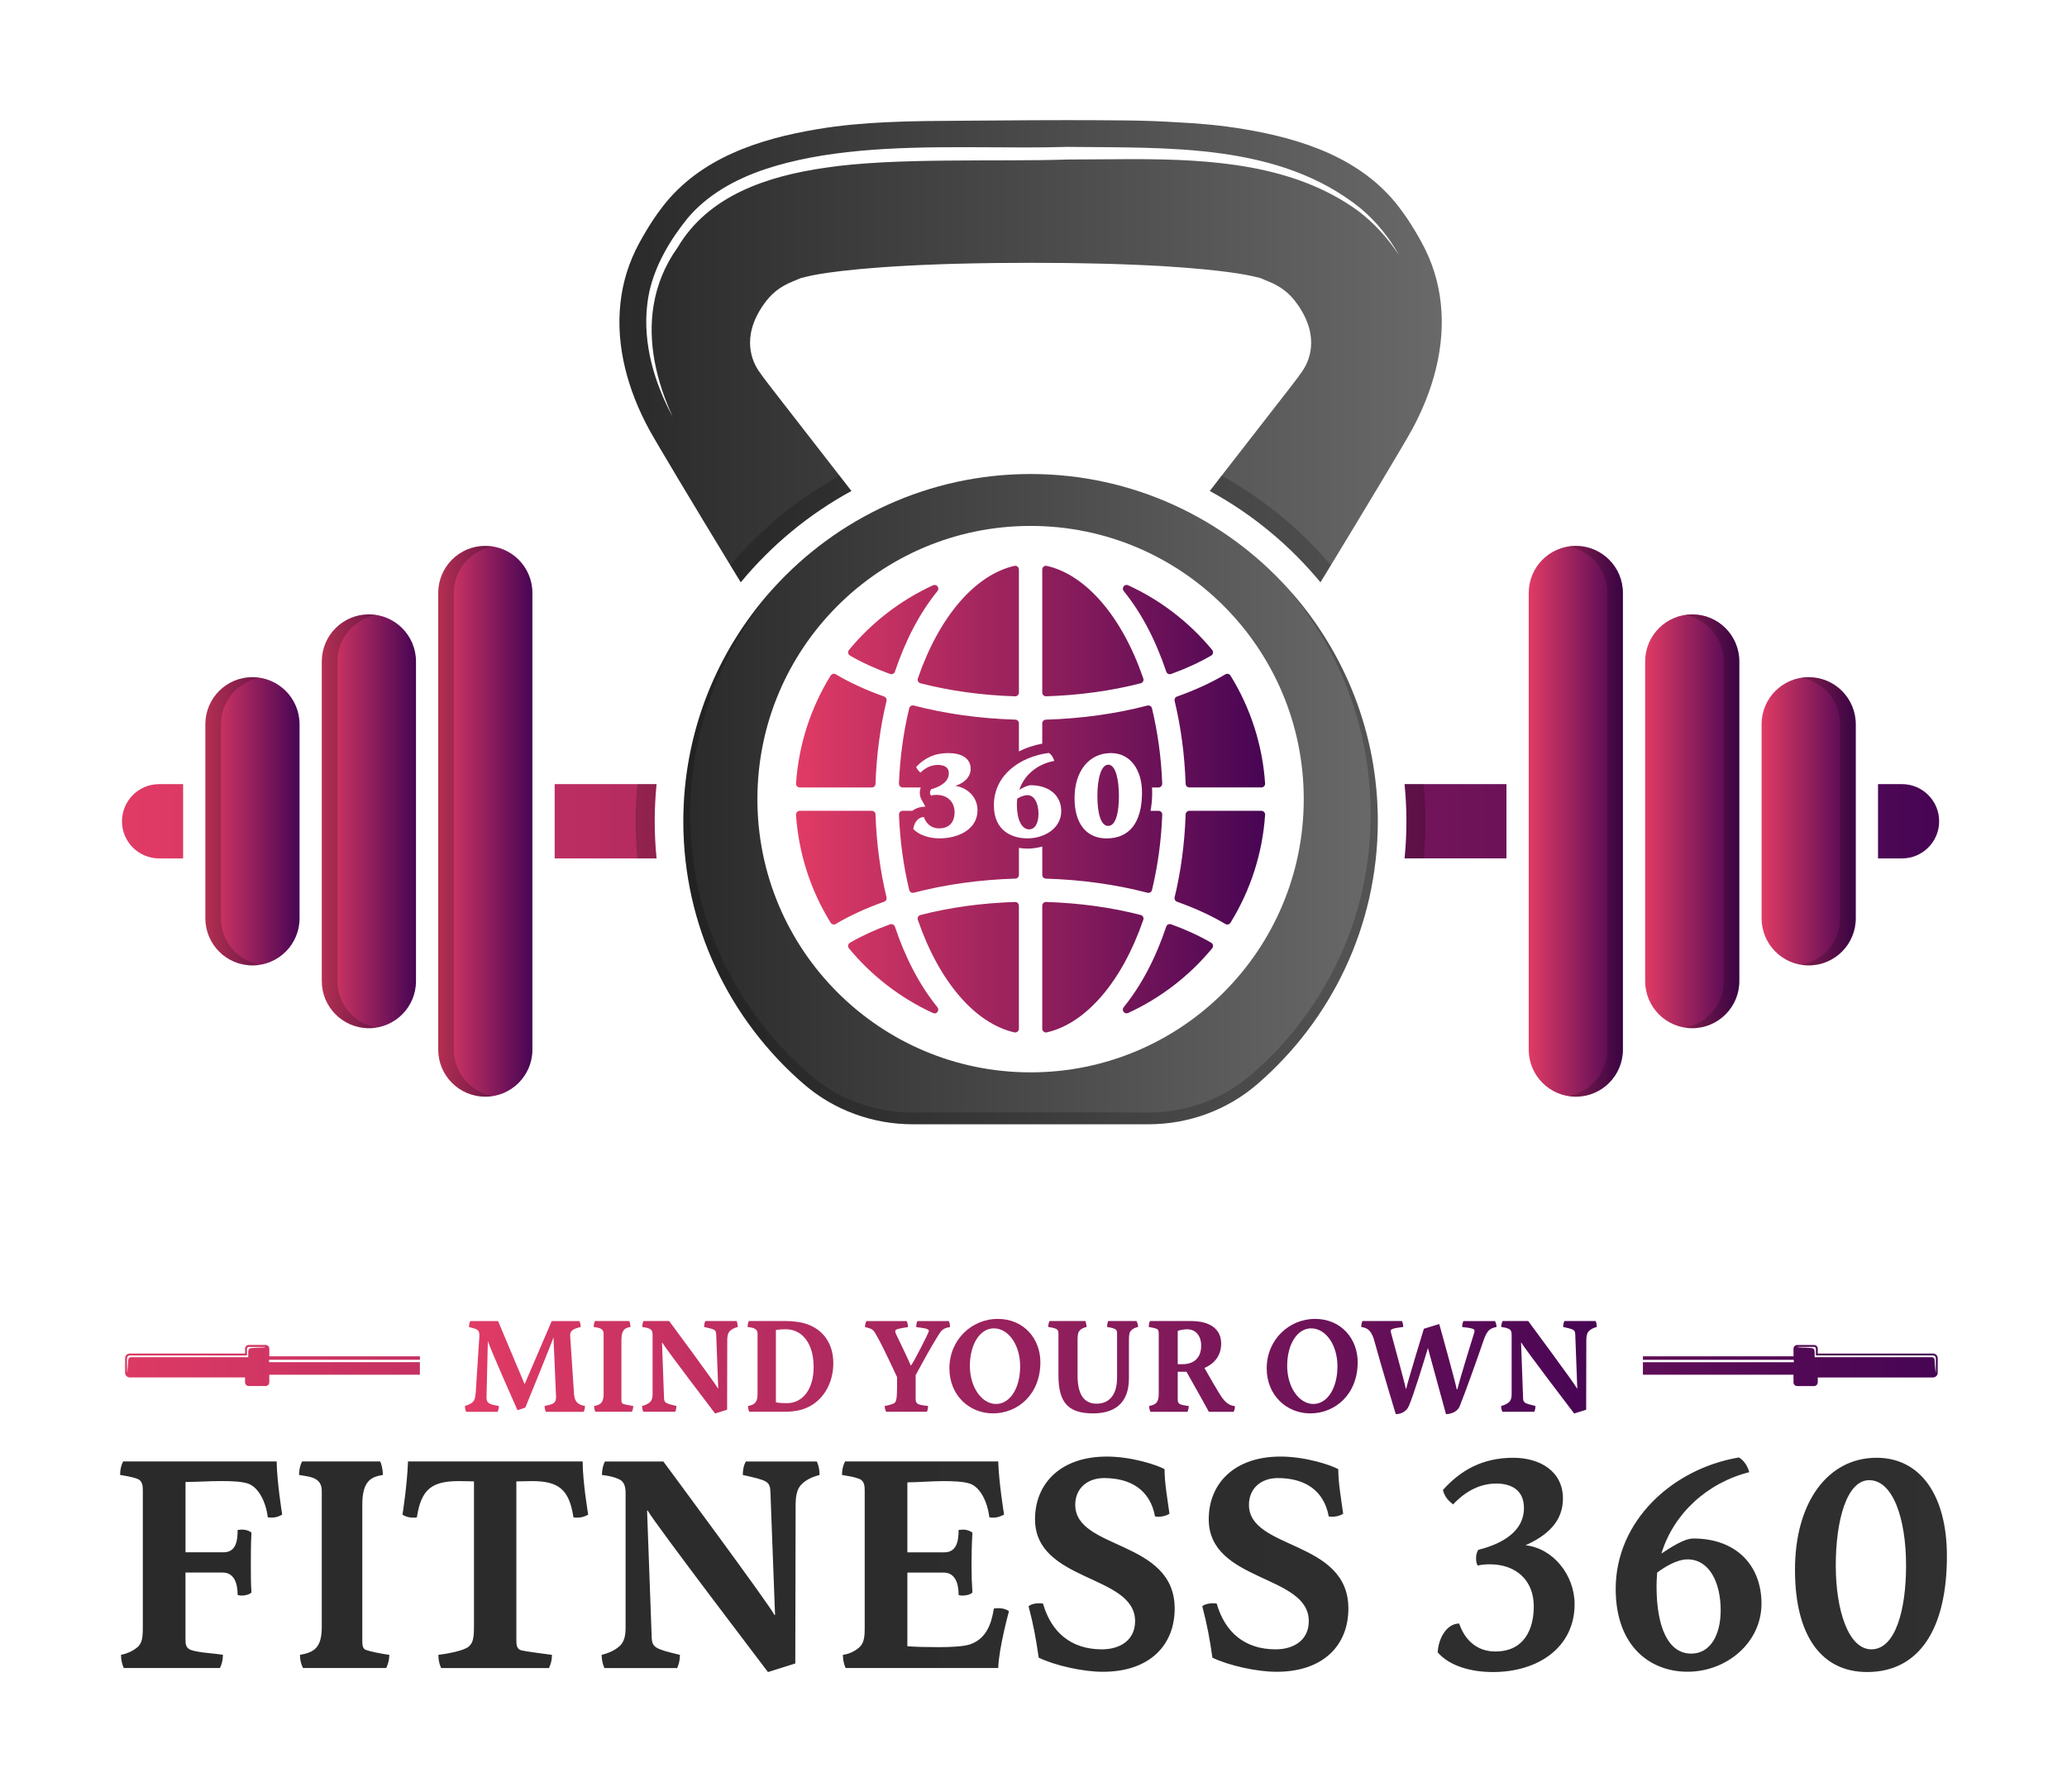 <svg xmlns="http://www.w3.org/2000/svg" xmlns:xlink="http://www.w3.org/1999/xlink" id="Layer_1" x="0px" y="0px" viewBox="0 0 860.41 745.88" style="enable-background:new 0 0 860.41 745.88;" xml:space="preserve"><style type="text/css">	.st0{fill:url(#SVGID_1_);}	.st1{fill:url(#SVGID_00000062879174102646315020000011583088375072349335_);}	.st2{fill:url(#SVGID_00000021834973588164507880000006303215940731367851_);}	.st3{fill:url(#SVGID_00000042712133131151520120000013549691654441970827_);}	.st4{fill:url(#SVGID_00000109721813011690970640000017180870681433986703_);}	.st5{fill:url(#SVGID_00000101085537446380187890000009256337413315548056_);}	.st6{fill:url(#SVGID_00000151517688121480840840000003590330124230885275_);}	.st7{fill:url(#SVGID_00000003818142321870836920000005566197040670226351_);}	.st8{fill:url(#SVGID_00000119077373620968893970000012641172498735111553_);}	.st9{fill:url(#SVGID_00000180341920527441303420000003969369493153201292_);}	.st10{fill:url(#SVGID_00000109011786116579465410000002488991858995038090_);}	.st11{fill:url(#SVGID_00000095324403390413767480000004852726878834551967_);}	.st12{fill:url(#SVGID_00000130612666610448105010000003541993996865574025_);}	.st13{opacity:0.2;}	.st14{fill:none;}</style><g>	<g>		<g>			<linearGradient id="SVGID_1_" gradientUnits="userSpaceOnUse" x1="182.424" y1="341.804" x2="221.622" y2="341.804">				<stop offset="0" style="stop-color:#E13B65"></stop>				<stop offset="1" style="stop-color:#470554"></stop>			</linearGradient>			<path class="st0" d="M202.02,227.18c-10.82,0-19.6,8.77-19.6,19.6v190.05c0,10.82,8.77,19.6,19.6,19.6s19.6-8.77,19.6-19.6    V246.78C221.62,235.96,212.85,227.18,202.02,227.18z"></path>							<linearGradient id="SVGID_00000142856500751270966370000001528469865504640690_" gradientUnits="userSpaceOnUse" x1="133.959" y1="341.804" x2="173.156" y2="341.804">				<stop offset="0" style="stop-color:#E13B65"></stop>				<stop offset="1" style="stop-color:#470554"></stop>			</linearGradient>			<path style="fill:url(#SVGID_00000142856500751270966370000001528469865504640690_);" d="M153.56,255.69    c-10.82,0-19.6,8.77-19.6,19.6v133.03c0,10.82,8.77,19.6,19.6,19.6s19.6-8.77,19.6-19.6V275.29    C173.16,264.46,164.38,255.69,153.56,255.69z"></path>							<linearGradient id="SVGID_00000181045749961193127870000016983872974169733787_" gradientUnits="userSpaceOnUse" x1="85.494" y1="341.804" x2="124.692" y2="341.804">				<stop offset="0" style="stop-color:#E13B65"></stop>				<stop offset="1" style="stop-color:#470554"></stop>			</linearGradient>			<path style="fill:url(#SVGID_00000181045749961193127870000016983872974169733787_);" d="M105.09,281.82    c-10.82,0-19.6,8.77-19.6,19.6v80.77c0,10.82,8.77,19.6,19.6,19.6s19.6-8.77,19.6-19.6v-80.77    C124.69,290.6,115.92,281.82,105.09,281.82z"></path>							<linearGradient id="SVGID_00000131365558516457510460000013893127945006906031_" gradientUnits="userSpaceOnUse" x1="50.787" y1="341.802" x2="807.196" y2="341.802">				<stop offset="0" style="stop-color:#E13B65"></stop>				<stop offset="1" style="stop-color:#470554"></stop>			</linearGradient>			<path style="fill:url(#SVGID_00000131365558516457510460000013893127945006906031_);" d="M66.25,326.34    c-4.28,0-8.14,1.73-10.94,4.53c-2.79,2.81-4.53,6.67-4.53,10.94c0,8.54,6.92,15.45,15.46,15.45h9.98v-30.92H66.25z     M584.67,326.34c0.52,5.1,0.77,10.25,0.77,15.46c0,5.22-0.25,10.37-0.77,15.45h42.41v-30.92H584.67z M273.3,326.34h-42.41v30.92    h42.41c-0.52-5.08-0.77-10.23-0.77-15.45C272.53,336.59,272.78,331.44,273.3,326.34z M802.67,330.87    c-2.81-2.79-6.67-4.53-10.94-4.53h-9.98v30.92h9.98c8.54,0,15.46-6.91,15.46-15.45C807.2,337.55,805.46,333.68,802.67,330.87z"></path>							<linearGradient id="SVGID_00000113350907676898603080000002571372372159716257_" gradientUnits="userSpaceOnUse" x1="636.351" y1="341.804" x2="675.548" y2="341.804">				<stop offset="0" style="stop-color:#E13B65"></stop>				<stop offset="1" style="stop-color:#470554"></stop>			</linearGradient>			<path style="fill:url(#SVGID_00000113350907676898603080000002571372372159716257_);" d="M655.95,227.18    c-10.82,0-19.6,8.77-19.6,19.6v190.05c0,10.82,8.77,19.6,19.6,19.6c10.82,0,19.6-8.77,19.6-19.6V246.78    C675.55,235.96,666.77,227.18,655.95,227.18z"></path>							<linearGradient id="SVGID_00000063627181712167256910000014859080721941827471_" gradientUnits="userSpaceOnUse" x1="684.816" y1="341.804" x2="724.013" y2="341.804">				<stop offset="0" style="stop-color:#E13B65"></stop>				<stop offset="1" style="stop-color:#470554"></stop>			</linearGradient>			<path style="fill:url(#SVGID_00000063627181712167256910000014859080721941827471_);" d="M704.41,255.69    c-10.82,0-19.6,8.77-19.6,19.6v133.03c0,10.82,8.77,19.6,19.6,19.6c10.82,0,19.6-8.77,19.6-19.6V275.29    C724.01,264.46,715.24,255.69,704.41,255.69z"></path>							<linearGradient id="SVGID_00000032634845847754313930000014457494848751947149_" gradientUnits="userSpaceOnUse" x1="733.281" y1="341.804" x2="772.478" y2="341.804">				<stop offset="0" style="stop-color:#E13B65"></stop>				<stop offset="1" style="stop-color:#470554"></stop>			</linearGradient>			<path style="fill:url(#SVGID_00000032634845847754313930000014457494848751947149_);" d="M752.88,281.82    c-10.82,0-19.6,8.77-19.6,19.6v80.77c0,10.82,8.77,19.6,19.6,19.6c10.82,0,19.6-8.77,19.6-19.6v-80.77    C772.48,290.6,763.7,281.82,752.88,281.82z"></path>							<linearGradient id="SVGID_00000132047743846685422210000018288817527134958225_" gradientUnits="userSpaceOnUse" x1="331.359" y1="332.587" x2="526.617" y2="332.587">				<stop offset="0" style="stop-color:#E13B65"></stop>				<stop offset="1" style="stop-color:#470554"></stop>			</linearGradient>			<path style="fill:url(#SVGID_00000132047743846685422210000018288817527134958225_);" d="M467.74,245.97    c-0.45-0.56-0.46-1.36-0.02-1.93c0.3-0.39,0.76-0.6,1.23-0.6c0.22,0,0.44,0.05,0.65,0.14c13.48,6.17,25.58,15.48,34.99,26.93    c0.29,0.35,0.41,0.81,0.33,1.26c-0.08,0.45-0.35,0.84-0.75,1.07c-4.97,2.88-10.59,5.46-16.69,7.67    c-0.17,0.06-0.35,0.09-0.53,0.09c-0.23,0-0.46-0.05-0.68-0.15c-0.38-0.18-0.66-0.51-0.8-0.9    C481.02,266.27,475.06,254.97,467.74,245.97z M488.95,291.71c2.64,10.95,4.18,22.57,4.58,34.51c0.03,0.84,0.71,1.5,1.55,1.5    h29.98c0.43,0,0.84-0.18,1.13-0.49c0.29-0.31,0.44-0.74,0.42-1.16c-1.05-15.88-6.04-31.42-14.42-44.93    c-0.29-0.47-0.8-0.73-1.32-0.73c-0.27,0-0.54,0.07-0.79,0.22c-5.88,3.5-12.66,6.61-20.14,9.26    C489.19,290.15,488.77,290.94,488.95,291.71z M525.06,337.45h-29.98c-0.84,0-1.52,0.66-1.55,1.5    c-0.4,11.95-1.94,23.56-4.58,34.51c-0.19,0.77,0.24,1.56,0.99,1.83c7.47,2.64,14.25,5.76,20.14,9.26    c0.25,0.15,0.52,0.22,0.79,0.22c0.52,0,1.03-0.26,1.32-0.73c8.38-13.51,13.37-29.05,14.42-44.93c0.03-0.43-0.12-0.85-0.42-1.16    C525.9,337.63,525.49,337.45,525.06,337.45z M435.4,289.79c0.02,0,0.03,0,0.05,0c13.85-0.44,27.1-2.26,39.38-5.42    c0.42-0.11,0.78-0.39,0.98-0.77c0.21-0.38,0.24-0.83,0.1-1.24c-8.78-25.61-23.8-43.13-40.17-46.85    c-0.11-0.03-0.23-0.04-0.34-0.04c-0.35,0-0.69,0.12-0.97,0.34c-0.37,0.3-0.58,0.74-0.58,1.21v51.21c0,0.42,0.17,0.82,0.47,1.12    C434.61,289.63,435,289.79,435.4,289.79z M353.81,272.84c4.93,2.86,10.55,5.43,16.7,7.66c0.17,0.06,0.35,0.09,0.53,0.09    c0.23,0,0.46-0.05,0.68-0.15c0.38-0.18,0.66-0.51,0.8-0.9c4.45-13.27,10.41-24.56,17.72-33.56c0.46-0.56,0.46-1.36,0.02-1.93    c-0.3-0.39-0.76-0.6-1.23-0.6c-0.22,0-0.44,0.05-0.65,0.14c-13.48,6.17-25.58,15.48-34.99,26.93c-0.29,0.35-0.41,0.81-0.33,1.26    C353.14,272.22,353.42,272.61,353.81,272.84z M483.36,337.92c0.3,0.31,0.45,0.72,0.44,1.14c-0.41,10.8-1.86,21.34-4.27,31.34    c-0.1,0.4-0.35,0.76-0.71,0.97c-0.24,0.15-0.52,0.22-0.8,0.22c-0.13,0-0.27-0.02-0.39-0.05c-13.25-3.45-27.47-5.42-42.26-5.87    c-0.84-0.02-1.51-0.71-1.51-1.55V352.3c-1.99,0.57-4.08,0.88-6.14,0.88c-1.18,0-2.38-0.11-3.58-0.3v11.23    c0,0.84-0.67,1.53-1.5,1.55c-14.78,0.45-29,2.42-42.26,5.88c-0.14,0.03-0.27,0.04-0.39,0.04c-0.28,0-0.55-0.07-0.8-0.21    c-0.36-0.21-0.62-0.56-0.71-0.97c-2.42-10-3.86-20.55-4.27-31.35c-0.02-0.41,0.14-0.83,0.44-1.14c0.29-0.3,0.69-0.47,1.12-0.47h4    c1.29-0.97,2.82-1.55,4.54-1.67l0.9-0.06l-1.44-2.58c-0.47-0.83-0.89-1.8-0.89-3.23c0-0.86,0.17-1.58,0.38-2.17h-7.5    c-0.43,0-0.83-0.18-1.12-0.48c-0.3-0.31-0.46-0.71-0.44-1.14c0.41-10.8,1.85-21.34,4.27-31.34c0.1-0.41,0.35-0.76,0.71-0.97    c0.24-0.15,0.52-0.22,0.8-0.22c0.13,0,0.26,0.01,0.39,0.05c13.26,3.45,27.48,5.42,42.26,5.87c0.83,0.03,1.5,0.71,1.5,1.55v11.67    c2.9-1.47,6.17-2.56,9.72-3.23v-8.43c0-0.84,0.67-1.52,1.51-1.55c14.79-0.45,29.01-2.41,42.26-5.87    c0.13-0.03,0.27-0.05,0.39-0.05c0.28,0,0.55,0.09,0.8,0.22c0.36,0.21,0.62,0.56,0.71,0.97c2.41,10,3.86,20.53,4.27,31.34    c0.01,0.43-0.14,0.83-0.44,1.14c-0.29,0.3-0.7,0.48-1.12,0.48h-2.69c0.04,0.69,0.07,1.39,0.07,2.12c0,2.87-0.26,5.38-0.7,7.6    h3.32C482.66,337.45,483.07,337.62,483.36,337.92z M406.9,337.23c0-5.81-4.48-9.46-9.26-10.18c3.87-1.17,6.41-3.82,6.41-7.07    c0-4.73-4.32-6.56-9.26-6.56c-5.74,0-9.91,2.03-13.42,5.75c0.26,0.81,0.86,1.57,1.78,2.38c1.22-1.17,3.62-3.2,7.18-3.2    c2.59,0,4.63,0.86,4.63,3.51c0,3.46-3.56,5.59-7.33,6.61c-0.31,0.46-0.51,0.81-0.51,1.43c0,0.46,0.11,0.71,0.36,1.17    c0.81-0.15,1.57-0.26,2.34-0.26c4.22,0,7.53,2.59,7.53,7.27c0,3.82-1.99,6.67-6.41,6.67c-3.66,0-5.59-2.34-6.36-4.73    c-3,0.2-4.12,3-4.42,4.98c2.59,2.81,7.27,3.92,10.84,3.92C398.91,348.93,406.9,345.16,406.9,337.23z M441.75,337.58    c0-6.76-5.34-10.78-12.67-10.78c-1.43,0-3.16,1.02-4.79,1.88c2.08-6.05,7.22-10.58,14.55-12.01c0,0-0.61-2.44-2.29-3.31    c-12.21,1.63-22.84,9.36-22.84,21.78c0,10.73,7.64,13.78,13.99,13.78C434.57,348.93,441.75,344.85,441.75,337.58z M475.37,329.85    c0-9.46-4.84-16.43-12.92-16.43c-9.06,0-15.16,7.42-15.16,18.77c0,10.58,4.93,16.74,13.34,16.74    C470.23,348.93,475.37,342.2,475.37,329.85z M382.17,283.6c0.21,0.38,0.56,0.66,0.98,0.77c12.29,3.16,25.54,4.99,39.38,5.42    c0.02,0,0.03,0,0.05,0c0.4,0,0.79-0.16,1.08-0.44c0.3-0.29,0.47-0.7,0.47-1.12v-51.21c0-0.47-0.22-0.92-0.58-1.21    c-0.28-0.22-0.62-0.34-0.97-0.34c-0.12,0-0.23,0.01-0.34,0.04c-16.37,3.72-31.38,21.23-40.17,46.84    C381.92,282.77,381.96,283.22,382.17,283.6z M504.16,392.34c-4.99-2.89-10.6-5.47-16.69-7.67c-0.17-0.06-0.35-0.09-0.53-0.09    c-0.23,0-0.46,0.05-0.68,0.15c-0.38,0.18-0.66,0.51-0.8,0.9c-4.45,13.28-10.41,24.57-17.73,33.57c-0.45,0.56-0.46,1.36-0.02,1.93    c0.3,0.39,0.76,0.6,1.23,0.6c0.22,0,0.44-0.05,0.65-0.14c13.48-6.17,25.57-15.49,34.99-26.93c0.29-0.35,0.41-0.81,0.33-1.26    C504.83,392.96,504.56,392.57,504.16,392.34z M372.51,385.65c-0.13-0.4-0.42-0.72-0.8-0.9c-0.21-0.1-0.44-0.15-0.68-0.15    c-0.18,0-0.36,0.03-0.53,0.09c-6.15,2.22-11.76,4.8-16.7,7.66c-0.39,0.23-0.67,0.62-0.75,1.07c-0.08,0.45,0.04,0.91,0.33,1.26    c9.41,11.44,21.51,20.75,34.99,26.93c0.21,0.1,0.43,0.14,0.65,0.14c0.47,0,0.93-0.21,1.23-0.6c0.44-0.57,0.43-1.37-0.02-1.93    C382.92,410.21,376.96,398.92,372.51,385.65z M369.02,373.47c-2.64-10.95-4.18-22.57-4.58-34.52c-0.03-0.84-0.71-1.5-1.55-1.5    h-29.98c-0.43,0-0.84,0.18-1.14,0.49c-0.29,0.31-0.44,0.74-0.42,1.16c1.05,15.88,6.03,31.42,14.42,44.93    c0.29,0.47,0.8,0.73,1.32,0.73c0.27,0,0.54-0.07,0.79-0.22c5.88-3.49,12.66-6.6,20.14-9.25    C368.78,375.03,369.21,374.24,369.02,373.47z M422.57,375.39c-0.02,0-0.03,0-0.05,0c-13.85,0.44-27.1,2.26-39.38,5.42    c-0.42,0.11-0.77,0.39-0.98,0.77c-0.21,0.38-0.24,0.83-0.1,1.24c8.79,25.61,23.8,43.12,40.17,46.84    c0.11,0.03,0.23,0.04,0.34,0.04c0.35,0,0.69-0.12,0.97-0.34c0.37-0.3,0.58-0.74,0.58-1.21v-51.2c0-0.42-0.17-0.82-0.47-1.12    C423.36,375.54,422.98,375.39,422.57,375.39z M475.81,381.57c-0.2-0.38-0.56-0.66-0.98-0.77c-12.29-3.16-25.54-4.98-39.38-5.42    c-0.02,0-0.03,0-0.05,0c-0.4,0-0.79,0.16-1.08,0.44c-0.3,0.29-0.47,0.7-0.47,1.12v51.21c0,0.47,0.22,0.92,0.58,1.21    c0.28,0.22,0.62,0.34,0.97,0.34c0.12,0,0.23-0.01,0.34-0.04c16.37-3.72,31.38-21.24,40.17-46.85    C476.05,382.4,476.02,381.95,475.81,381.57z M332.91,327.73h29.98c0.84,0,1.52-0.66,1.55-1.5c0.4-11.95,1.94-23.56,4.58-34.52    c0.19-0.77-0.24-1.56-0.99-1.83c-7.49-2.65-14.26-5.76-20.14-9.25c-0.25-0.15-0.52-0.22-0.79-0.22c-0.52,0-1.03,0.26-1.32,0.73    c-8.38,13.51-13.37,29.05-14.42,44.93c-0.03,0.43,0.12,0.85,0.42,1.16C332.07,327.55,332.48,327.73,332.91,327.73z     M427.71,330.92c-1.48,0-3.05,0.7-4.27,1.47c-0.11,0.82-0.16,1.68-0.16,2.54c0,6.1,1.99,10.23,5.09,10.23    c2.54,0,3.91-2.7,3.91-6.47C432.28,334.07,430.4,330.92,427.71,330.92z M461.33,318.25c-3.05,0-4.53,6.01-4.53,13.08    c0,6.76,1.32,12.41,4.48,12.41c3.36,0,4.48-6.1,4.48-12.41C465.76,324.4,464.39,318.25,461.33,318.25z"></path>		</g>					<linearGradient id="SVGID_00000105426573555126775500000008401693974562855555_" gradientUnits="userSpaceOnUse" x1="193.534" y1="568.711" x2="664.689" y2="568.711">			<stop offset="0" style="stop-color:#E13B65"></stop>			<stop offset="1" style="stop-color:#470554"></stop>		</linearGradient>		<path style="fill:url(#SVGID_00000105426573555126775500000008401693974562855555_);" d="M193.53,585.15   c4.32-1.29,4.15-2.86,4.49-5.5l1.46-22.55c0.06-0.56,0.06-1.01,0.06-1.4c0-2.36-0.9-2.52-4.32-3.42c0-1.51,0.5-2.47,0.5-2.47   h11.61l11.05,26.26l11.28-26.26h11.5c0,0,0.56,0.84,0.56,2.47c-3.37,0.79-4.54,1.68-4.38,3.76l1.57,23.62   c0.17,2.75,0.67,4.77,4.6,5.5c0,1.4-0.56,2.41-0.56,2.41H227.2c0,0-0.51-1.07-0.51-2.41c3.42-0.73,4.77-1.12,4.77-3.59v-0.28   c0-0.45-1.07-24.46-1.07-24.57h-0.06c-0.11,0.84-11.67,29.12-11.67,29.12l-3.25,1.07c0,0-12.12-27.21-12.17-28.5h-0.17   c-0.17,7.97-0.56,22.11-0.56,23.12c0,2.69,1.46,2.92,5.16,3.65c0,1.46-0.56,2.41-0.56,2.41h-13.07   C194.04,587.56,193.53,586.61,193.53,585.15z M247.29,585.15c2.58-0.45,3.98-1.29,3.98-5.11v-24.86c0-2.64-2.47-2.58-4.15-2.92   c0-1.57,0.56-2.47,0.56-2.47h14.25c0.17,0.22,0.5,1.29,0.5,2.47c-1.8,0.34-3.76,0.73-3.76,5.39v24.69c0,0.84,0,1.68,0.67,1.91   c0.79,0.28,2.58,0.67,4.26,0.9c0,1.35-0.56,2.41-0.56,2.41h-15.21C247.85,587.56,247.29,586.61,247.29,585.15z M275.68,558.78   h-0.11l0.84,23.12c0.06,1.96,0.73,2.19,5.16,3.25c0,1.46-0.5,2.41-0.5,2.41h-13.3c0,0-0.5-1.01-0.5-2.41   c1.8-0.45,2.81-1.12,3.48-1.8c0.73-0.84,0.9-1.91,0.9-3.25v-24.52c0-1.12-0.22-2.08-1.18-2.52c-0.95-0.45-1.85-0.62-3.14-0.79   c0-1.4,0.5-2.47,0.56-2.47h10.66c0,0,19.41,26.2,20.31,28.05h0.11l-0.84-22.39c-0.06-2.08-0.56-2.19-5.05-3.2   c0-1.68,0.56-2.47,0.56-2.47h12.96c0,0,0.5,0.9,0.5,2.47c-1.74,0.45-2.75,1.12-3.42,1.85c-0.73,0.84-0.95,2.02-0.95,3.76   l-0.06,28.84l-4.99,1.57C297.67,588.29,276.97,561.14,275.68,558.78z M311.36,585.15c2.86-0.5,3.98-1.63,3.98-4.99v-25.14   c0-2.47-2.58-2.47-4.15-2.75c0-1.51,0.56-2.47,0.5-2.47h15.32c1.29,0,2.58,0.06,3.82,0.22c10.1,0.9,16.05,7.69,16.05,17.28   c0,10.44-6.4,18.96-16.55,20.03c-1.23,0.17-2.53,0.22-3.82,0.22h-14.59C311.93,587.56,311.36,586.66,311.36,585.15z    M327.58,583.97c6.51,0,11.11-5.72,11.11-15.04c0-9.82-4.77-15.71-11.61-15.71c-1.35,0-2.58,0.06-4.1,0.28v30.13   C324.33,583.91,325.95,583.97,327.58,583.97z M368.26,585.15c0.95-0.17,3.7-0.73,4.32-1.46c0.9-1.07,0.84-4.38,0.84-10.55   c-0.06,0-5.33-11.73-8.47-17.22c-1.35-2.36-1.57-2.92-4.88-3.59c0-1.35,0.45-2.3,0.56-2.52h16.78c0.17,0.22,0.56,1.4,0.56,2.52   c-3.37,0.5-5.33,0.79-5.33,1.63c0,0.34,0.17,0.62,0.22,1.01c0.28,0.56,5.55,11.5,6.28,13.35c0.5,0,7.52-13.69,7.52-14.42   c0-1.01-2.64-1.23-5.27-1.57c0-1.57,0.39-2.41,0.5-2.52h13.07c0.11,0.17,0.5,1.12,0.5,2.52c-2.92,0.34-3.76,1.57-4.83,3.31   c-3.42,5.5-6.34,10.88-9.48,16.66v10.04c0,2.47,2.02,2.36,5.16,2.81c0,1.35-0.39,2.24-0.5,2.41h-16.94   C368.88,587.56,368.26,586.55,368.26,585.15z M415.28,548.9c11.05,0,17.79,8.42,17.79,18.01c0,13.41-9.37,21.32-19.75,21.32   c-9.71,0-18.12-7.41-18.12-18.74C395.19,557.38,404.73,548.9,415.28,548.9z M414.61,584.31c5.89,0,10.04-6.68,10.04-15.65   c0-9.03-4.94-15.82-10.94-15.82c-5.89,0-9.99,6.79-9.99,15.6C403.72,577.41,408.72,584.31,414.61,584.31z M440.59,555.13   c0-0.79-0.06-1.74-1.12-2.13c-1.07-0.45-1.91-0.51-3.14-0.73c0-1.51,0.56-2.47,0.56-2.47h14.92c0,0,0.5,1.46,0.5,2.47   c-0.9,0.17-2.19,0.67-2.86,1.46c-0.67,0.73-0.9,1.57-0.9,3.98v14.87c0,7.07,2.24,11.61,7.91,11.61c5.44,0,8.53-3.87,8.53-10.83   V554.8c0-0.79-0.22-1.46-1.12-1.8c-1.12-0.45-1.85-0.51-3.03-0.73c0-1.51,0.45-2.47,0.45-2.47h11.84c0,0,0.62,1.35,0.62,2.47   c-1.01,0.17-2.19,0.67-2.92,1.46c-0.67,0.73-0.9,1.51-0.9,3.93v15.93c0,11.05-6.68,14.64-14.92,14.64   c-10.44,0-14.42-4.6-14.42-15.77V555.13z M478.85,587.56c0,0-0.5-1.07-0.5-2.41c1.12-0.22,2.41-0.56,3.2-1.57   c0.56-0.79,0.79-1.74,0.79-3.76v-24.63c0-1.23-0.11-1.8-0.95-2.19c-0.5-0.22-2.64-0.67-3.2-0.73c0-1.57,0.5-2.47,0.5-2.47h17.06   c8.3,0,12.57,3.59,12.57,9.37c0,4.43-2.19,8.08-6.96,10.16c1.68,2.92,5.95,10.49,7.46,12.51c1.01,1.4,2.64,3.14,5.22,3.37   c0,1.12-0.17,1.74-0.56,2.36H503.2c0-0.06-6.79-12.29-9.31-16.66h-3.65v11.45c0,0.84,0.17,1.51,0.67,1.85   c0.67,0.51,2.24,0.73,3.93,0.95c0,1.4-0.56,2.41-0.56,2.41H478.85z M492.26,567.76c4.26,0,7.74-2.24,7.74-7.69   c0-4.1-2.24-6.84-5.78-6.84c-1.07,0-2.64,0.17-3.98,0.67v13.86H492.26z M547.36,548.9c11.05,0,17.79,8.42,17.79,18.01   c0,13.41-9.37,21.32-19.75,21.32c-9.71,0-18.12-7.41-18.12-18.74C527.28,557.38,536.81,548.9,547.36,548.9z M546.69,584.31   c5.89,0,10.04-6.68,10.04-15.65c0-9.03-4.94-15.82-10.94-15.82c-5.89,0-9.99,6.79-9.99,15.6   C535.8,577.41,540.8,584.31,546.69,584.31z M571.89,557.38c-1.29-4.21-3.2-4.77-5.27-5.11c0-1.46,0.5-2.47,0.5-2.47h16.44   c0,0,0.56,0.9,0.56,2.47c-2.08,0.28-5.22,0.56-5.22,1.57c0,0.34,0.06,0.79,0.22,1.18c0.22,0.95,5.95,21.77,6.06,22.95h0.17   c0.56-2.81,7.35-24.97,7.35-24.97l6.4-1.96c0,0,6.62,23.68,7.29,27.21h0.22c1.12-4.49,5.67-19.19,6.68-22.44   c0.28-0.95,0.5-1.4,0.5-1.96c0-0.84-1.12-1.12-5.16-1.57c0-1.4,0.45-2.36,0.56-2.47h13.13c0,0,0.62,1.12,0.62,2.47   c-2.58,0.5-3.87,1.23-5.33,5.39c-2.02,5.95-7.69,21.94-10.04,27.66c-1.01,2.47-4.1,3.25-5.67,3.2   c-0.22-0.62-5.95-21.88-7.52-27.49c-1.46,4.83-5.89,19.47-7.97,24.18c-1.07,2.47-3.59,3.37-5.39,3.31   C580.97,588.52,575.08,568.99,571.89,557.38z M633.27,558.78h-0.11l0.84,23.12c0.06,1.96,0.73,2.19,5.16,3.25   c0,1.46-0.5,2.41-0.5,2.41h-13.3c0,0-0.5-1.01-0.5-2.41c1.8-0.45,2.81-1.12,3.48-1.8c0.73-0.84,0.9-1.91,0.9-3.25v-24.52   c0-1.12-0.22-2.08-1.18-2.52c-0.95-0.45-1.85-0.62-3.14-0.79c0-1.4,0.5-2.47,0.56-2.47h10.66c0,0,19.41,26.2,20.31,28.05h0.11   l-0.84-22.39c-0.06-2.08-0.56-2.19-5.05-3.2c0-1.68,0.56-2.47,0.56-2.47h12.96c0,0,0.5,0.9,0.5,2.47   c-1.74,0.45-2.75,1.12-3.42,1.85c-0.73,0.84-0.95,2.02-0.95,3.76l-0.06,28.84l-4.99,1.57   C655.26,588.29,634.56,561.14,633.27,558.78z"></path>					<linearGradient id="SVGID_00000110467495080919000910000010113356114666389664_" gradientUnits="userSpaceOnUse" x1="29.454" y1="568.308" x2="806.607" y2="568.308">			<stop offset="0" style="stop-color:#E13B65"></stop>			<stop offset="1" style="stop-color:#470554"></stop>		</linearGradient>		<path style="fill:url(#SVGID_00000110467495080919000910000010113356114666389664_);" d="M804.66,563.33h-47.99v-2.02   c0-0.86-0.7-1.55-1.55-1.55h-7c-0.85,0-1.55,0.7-1.55,1.55v3.17l-5.04,0v0h-57.65v1.46h60.35l2.46,0v0.98h-5.1v0l-57.71,0v5.22   h62.68v3.17c0,0.86,0.7,1.55,1.55,1.55l7,0c0.85,0,1.55-0.7,1.55-1.56v-2.02l47.99,0c1.07,0,1.94-0.88,1.94-1.94v-6.07   C806.61,564.2,805.73,563.33,804.66,563.33z M805.81,571.34c-0.29-1.15-0.53-4.59-0.52-5.37c0-0.63-0.52-1.14-1.14-1.14h-48.79   l0-2.01c0-1.83-0.74-1.72-2.39-1.86c-1.94-0.16-4.41-0.01-4.84-0.42h7c0.41,0,0.75,0.34,0.76,0.75l0,2.82l48.79,0   c0.63,0,1.14,0.52,1.14,1.14V571.34z M117.09,566.91L117.09,566.91l-5.1,0v-0.98l2.46,0h60.35v-1.46h-57.65v0l-5.04,0v-3.17   c0-0.86-0.7-1.55-1.55-1.55h-7c-0.86,0-1.55,0.7-1.55,1.55v2.02H54.01c-1.07,0-1.94,0.88-1.94,1.94v6.07   c0,1.07,0.88,1.94,1.94,1.94l47.99,0v2.02c0,0.86,0.7,1.56,1.55,1.56l7,0c0.85,0,1.55-0.7,1.55-1.55v-3.17h62.68v-5.22   L117.09,566.91z M105.72,560.97c-1.65,0.14-2.39,0.03-2.39,1.86l0,2.01H54.53c-0.63,0-1.14,0.52-1.14,1.14   c0,0.78-0.23,4.22-0.52,5.37v-6.07c0-0.63,0.52-1.14,1.14-1.14l48.79,0l0-2.82c0-0.41,0.34-0.75,0.76-0.75h7   C110.13,560.96,107.65,560.81,105.72,560.97z"></path>	</g>	<g>					<linearGradient id="SVGID_00000103243783226549830520000007377019008906610111_" gradientUnits="userSpaceOnUse" x1="50" y1="651.034" x2="8621.675" y2="651.034">			<stop offset="0" style="stop-color:#2A2A2A"></stop>			<stop offset="1" style="stop-color:#696969"></stop>		</linearGradient>		<path style="fill:url(#SVGID_00000103243783226549830520000007377019008906610111_);" d="M77.21,646.05h15.71   c5.11,0,6-4.22,6-9.33c0.77,0,1.28-0.13,1.79-0.13c1.41,0,2.94,0.38,3.96,1.28c-0.26,4.34-0.26,9.33-0.26,13.54   c0,3.83,0,7.67,0.26,11.37c-0.89,0.89-2.68,1.28-4.22,1.28c-0.64,0-1.02-0.13-1.53-0.26c0-5.24-1.66-9.33-6.26-9.33H77.21v27.85   c0,1.92,0.13,3.71,2.55,4.47c3.83,1.15,9.33,1.28,13.03,1.92c0,3.45-1.28,5.49-1.28,5.49H51.53c0,0-1.15-2.17-1.15-5.49   c2.81-0.51,5.49-1.92,7.15-3.45c1.53-1.66,1.92-3.45,1.92-8.05v-57.11c0-1.79-0.25-3.83-2.17-4.6c-2.81-1.02-6-1.41-7.28-1.66   c0-3.58,1.28-5.62,1.28-5.62h63.88c0.13,8.69,2.3,22.1,2.3,22.1c-0.51,0.38-2.17,1.28-4.34,1.28c-0.51,0-1.02,0-1.66-0.13   c-0.77-6.52-3.96-12.65-8.3-14.05c-2.81-0.89-6.9-1.02-10.99-1.02c-5.24,0-10.48,0.38-14.95,0.38V646.05z M124.87,688.72   c5.88-1.02,9.07-2.94,9.07-11.63v-56.6c0-6-5.62-5.88-9.45-6.64c0-3.58,1.28-5.62,1.28-5.62h32.45c0.38,0.51,1.15,2.94,1.15,5.62   c-4.09,0.77-8.56,1.66-8.56,12.27v56.22c0,1.92,0,3.83,1.53,4.34c1.79,0.64,5.88,1.53,9.71,2.04c0,3.07-1.28,5.49-1.28,5.49   h-34.62C126.14,694.22,124.87,692.05,124.87,688.72z M182.48,688.72c3.32-0.38,10.6-1.66,12.65-3.45   c1.79-1.66,2.17-3.32,2.17-8.94v-59.79c-0.77,0-3.71-0.13-6.13-0.13c-11.12,0-15.84,3.07-17.63,15.08   c-0.51,0.13-1.02,0.13-1.53,0.13c-2.3,0-4.09-0.89-4.47-1.28c0,0,1.92-11.88,2.3-22.1h72.7c0,8.56,2.3,22.1,2.3,22.1   c-0.51,0.38-2.3,1.28-4.6,1.28c-0.51,0-1.02,0-1.53-0.13c-1.79-11.75-6.26-15.08-17.38-15.08c-2.17,0-4.34,0.13-6.39,0.13v65.8   c0,1.92,0,3.83,1.92,4.47c1.92,0.51,9.2,1.41,12.9,1.92c0,3.32-1.28,5.49-1.28,5.49h-44.84   C183.63,694.22,182.48,692.05,182.48,688.72z M269.61,628.68h-0.26l1.92,52.64c0.13,4.47,1.66,4.98,11.75,7.41   c0,3.32-1.15,5.49-1.15,5.49H251.6c0,0-1.15-2.3-1.15-5.49c4.09-1.02,6.39-2.56,7.92-4.09c1.66-1.92,2.04-4.34,2.04-7.41v-55.83   c0-2.56-0.51-4.73-2.68-5.75c-2.17-1.02-4.22-1.41-7.16-1.79c0-3.19,1.15-5.62,1.28-5.62h24.27c0,0,44.21,59.66,46.25,63.88h0.25   l-1.92-50.98c-0.13-4.73-1.28-4.98-11.5-7.28c0-3.83,1.28-5.62,1.28-5.62h29.51c0,0,1.15,2.04,1.15,5.62   c-3.96,1.02-6.26,2.56-7.79,4.22c-1.66,1.92-2.17,4.6-2.17,8.56l-0.13,65.67l-11.37,3.58   C319.7,695.88,272.55,634.04,269.61,628.68z M352.02,694.22c0,0-1.15-2.17-1.15-5.49c3.45-0.51,5.88-2.17,7.15-3.45   c1.79-1.79,1.92-4.85,1.92-7.54v-57.62c0-1.79-0.25-3.83-2.17-4.6c-2.68-1.02-4.47-1.15-7.28-1.66c0-3.45,1.28-5.62,1.28-5.62   h63.75c0.25,8.69,2.43,22.1,2.43,22.1c-0.64,0.38-2.55,1.28-4.34,1.28c-0.64,0-1.15,0-1.79-0.13c-0.77-6.52-3.83-12.65-8.18-14.05   c-2.81-0.89-6.9-1.02-10.99-1.02c-5.24,0-10.48,0.51-14.95,0.51v29.13h15.33c4.98,0,6-4.22,6-9.33c0.64,0,1.28-0.13,1.79-0.13   c1.41,0,2.81,0.38,3.96,1.28c-0.26,4.34-0.38,9.33-0.38,13.54c0,3.83,0.13,7.67,0.38,11.37c-0.89,0.89-2.68,1.28-4.22,1.28   c-0.64,0-1.15-0.13-1.53-0.26c0-5.24-1.66-9.33-6.26-9.33H377.7v30.66c3.32,0.26,7.92,0.38,12.9,0.38   c5.24,0,10.35-0.26,13.16-1.15c8.43-2.81,9.33-12.01,9.97-14.95c0,0,1.15-0.13,1.79-0.13c3.07,0,4.47,1.28,4.47,1.28   s-4.22,15.33-4.47,23.64H352.02z M428.16,668.54c0.38-0.51,2.04-1.28,4.34-1.28c0.77,0,1.02,0,1.66,0.13   c3.45,12.01,11.75,19.04,24.53,19.04c7.41,0,13.8-3.71,13.8-11.75c0-19.55-41.65-16.1-41.65-42.42c0-14.56,10.35-26.06,29.9-26.06   c10.48,0,21.08,3.58,24.02,5.24c0,5.75,1.15,12.01,2.04,18.53c-1.41,1.02-4.09,1.53-6,1.15c-2.04-10.99-10.09-15.97-21.21-15.97   c-7.03,0-12.01,4.34-12.01,11.12c0,18.91,41.39,14.44,41.39,43.18c0,15.2-10.35,26.32-29.9,26.32c-8.18,0-19.8-2.56-26.7-5.88   C431.23,681.95,430.21,676.33,428.16,668.54z M500.47,668.54c0.38-0.51,2.04-1.28,4.34-1.28c0.77,0,1.02,0,1.66,0.13   c3.45,12.01,11.75,19.04,24.53,19.04c7.41,0,13.8-3.71,13.8-11.75c0-19.55-41.65-16.1-41.65-42.42c0-14.56,10.35-26.06,29.9-26.06   c10.48,0,21.08,3.58,24.02,5.24c0,5.75,1.15,12.01,2.04,18.53c-1.41,1.02-4.09,1.53-6,1.15c-2.04-10.99-10.09-15.97-21.21-15.97   c-7.03,0-12.01,4.34-12.01,11.12c0,18.91,41.39,14.44,41.39,43.18c0,15.2-10.35,26.32-29.9,26.32c-8.18,0-19.8-2.56-26.7-5.88   C503.54,681.95,502.52,676.33,500.47,668.54z M598.46,687.7c0.25-5.75,3.71-12.01,8.94-12.01c2.3,6.77,7.28,11.63,15.08,11.63   c12.01,0,15.97-9.33,15.97-18.78c0-10.99-7.54-17.5-18.27-17.5c-1.66,0-3.32,0.13-5.11,0.51c-0.51-1.02-0.64-1.92-0.64-3.07   c0-1.28,0.26-2.3,0.89-3.45c10.22-2.56,19.04-7.79,19.04-17.38c0-7.79-5.62-10.22-11.5-10.22c-8.18,0-14.18,4.6-18.01,8.69   c-0.89-0.89-3.32-2.3-4.22-6c7.28-8.18,16.48-13.42,29.26-13.42c10.99,0,20.7,5.49,20.7,16.99c0,9.45-6.39,15.33-15.59,19.42   c11.63,1.28,20.44,12.52,20.44,24.53c0,17.89-15.08,28.24-33.98,28.24C612.77,695.88,603.57,693.58,598.46,687.7z M723.79,606.57   c3.45,1.92,4.34,6.13,4.34,6.13c-17.63,4.47-31.56,17.38-36.54,33.86c4.09-2.68,9.45-6.26,13.29-6.26   c17.89,0,28.36,11.24,28.36,27.09c0,16.23-14.44,28.36-30.79,28.36c-15.33,0-29.9-10.35-29.9-34.5   C672.56,633.02,696.07,611.3,723.79,606.57z M689.81,654.48c-0.13,1.79-0.26,3.83-0.26,5.62c0,17.38,4.98,28.11,14.44,28.11   c8.05,0,12.26-7.92,12.26-18.01c0-11.63-4.73-21.21-13.8-21.21C697.86,648.99,692.75,652.31,689.81,654.48z M781.16,606.7   c18.27,0,29.26,15.71,29.26,40.88c0,30.54-11.63,48.29-33.22,48.29c-18.91,0-30.02-14.95-30.02-42.54   C747.17,625.23,760.84,606.7,781.16,606.7z M793.42,651.55c0-19.29-5.37-35.52-15.33-35.52c-9.33,0-13.93,16.61-13.93,35.52   c0,18.53,5.24,34.88,14.82,34.88C789.08,686.42,793.42,669.82,793.42,651.55z"></path>					<linearGradient id="SVGID_00000026864129194046868040000009726876530773696643_" gradientUnits="userSpaceOnUse" x1="257.828" y1="146.156" x2="600.155" y2="146.156">			<stop offset="0" style="stop-color:#2A2A2A"></stop>			<stop offset="1" style="stop-color:#696969"></stop>		</linearGradient>		<path style="fill:url(#SVGID_00000026864129194046868040000009726876530773696643_);" d="M599.74,126.25   c-0.91-8.61-3.46-17.12-7.94-25.3c-1.8-3.28-3.72-6.53-5.8-9.64c-0.01-0.03-0.04-0.05-0.05-0.08c-1.19-1.77-2.42-3.5-3.72-5.18   c-15.6-20.28-40.26-28.28-64.69-32.35c-9.47-1.58-18.92-2.4-28.4-2.85c-6.85-0.44-13.62-0.64-20.2-0.72   C460.72,50.04,452.5,50,444.28,50c-5.1,0-10.18,0.01-15.28,0.04c-8.82,0.04-17.62,0.11-26.43,0.19   c-11.31,0.09-22.52,0.09-33.72,0.64c-9.48,0.45-18.93,1.27-28.4,2.85c-24.43,4.06-49.09,12.06-64.69,32.35   c-1.3,1.68-2.53,3.4-3.72,5.18c-0.01,0.03-0.03,0.05-0.05,0.08c-2.08,3.11-4,6.36-5.8,9.64c-4.49,8.18-7.03,16.7-7.94,25.3   c-1.95,17.93,3.1,36.22,12.02,52.58c3.03,5.53,18.18,30.84,33.71,56.34c1.46,2.38,2.91,4.78,4.37,7.15   c12.72-15.42,28.36-28.37,46.05-38c-1.63-2.11-3.27-4.24-4.93-6.36c-14.8-19.13-29.88-38.34-31.72-40.9l-1.68-2.36   c-2.73-3.81-7.97-14.18,1.88-28.11c3.23-4.57,6.74-7.32,12.13-9.52l3.39-1.4l3.42-0.81c2.03-0.48,16.09-3.51,53.41-4.86   c1.26-0.04,2.56-0.09,3.88-0.13c1.31-0.05,2.64-0.08,4-0.12c0.7-0.01,1.4-0.04,2.12-0.05c0.21,0,0.44,0,0.66-0.01   c0.53-0.01,1.05-0.03,1.59-0.04c1.06-0.03,2.15-0.05,3.24-0.07c0.54-0.01,1.1-0.03,1.65-0.03c1.67-0.04,3.36-0.07,5.11-0.08   c0.57-0.01,1.17-0.03,1.75-0.03c4.71-0.05,9.68-0.08,14.91-0.08c5.08,0,9.92,0.03,14.5,0.08c0.6,0,1.18,0.01,1.75,0.03   c1.75,0.01,3.44,0.04,5.11,0.08h0.01c2.22,0.03,4.37,0.08,6.47,0.13c0.22,0,0.45,0,0.67,0.01c0.71,0.01,1.42,0.04,2.12,0.05   c1.36,0.04,2.7,0.08,4,0.12c1.32,0.04,2.62,0.08,3.88,0.13c1.79,0.07,3.52,0.13,5.19,0.2c2.13,0.09,4.18,0.19,6.16,0.28   c0.49,0.03,0.98,0.05,1.46,0.08c0.21,0,0.44,0.01,0.65,0.03c0.08,0,0.16,0.01,0.22,0.03c0.12,0,0.22,0,0.33,0.01h0.05   c0.45,0.03,0.89,0.05,1.32,0.07c0.44,0.03,0.86,0.05,1.28,0.08l1.27,0.08c24.03,1.51,33.79,3.63,35.46,4.01l3.42,0.81l3.39,1.4   c5.39,2.2,8.9,4.95,12.13,9.52c9.85,13.93,4.61,24.3,1.88,28.11l-1.68,2.36c-1.84,2.57-16.93,21.75-31.74,40.9   c-1.65,2.13-3.3,4.25-4.91,6.36c17.69,9.64,33.31,22.57,46.05,38c1.44-2.37,2.9-4.75,4.37-7.14c15.52-25.5,30.68-50.8,33.71-56.35   C596.64,162.47,601.69,144.18,599.74,126.25z M565.45,87.85c-26.77-19.5-61.17-21.62-94.16-21.62c-9.12,0-18.13,0.16-26.84,0.16   c-29.51,0.98-72.13-0.91-100.76,3.4c-24.23,3.48-48.75,11.48-61.62,33.19c-5.42,7.59-8.59,15.66-9.98,23.96   c-2.59,15.38,1.01,31.52,7.94,46.55c-7.67-14.14-12.5-30.57-10.62-46.67c0.2-1.79,0.49-3.57,0.87-5.36   c2.54-11.39,8.74-21.75,16.02-30.74c8.27-9.78,19.83-16.11,31.83-20.18c24.68-8.29,53.82-9.29,82.1-9.29   c8.91,0,17.75,0.11,26.33,0.11c6.1,0,12.07-0.05,17.87-0.23c41.27,0.52,87.98-1.81,121.94,25.59   c6.51,5.45,11.93,12.15,16.03,19.57C577.79,99.17,572.06,92.91,565.45,87.85z"></path>					<linearGradient id="SVGID_00000120551317715293715040000008954378073366561452_" gradientUnits="userSpaceOnUse" x1="284.439" y1="332.587" x2="573.519" y2="332.587">			<stop offset="0" style="stop-color:#2A2A2A"></stop>			<stop offset="1" style="stop-color:#696969"></stop>		</linearGradient>		<path style="fill:url(#SVGID_00000120551317715293715040000008954378073366561452_);" d="M536.91,245.79   c-0.32-0.37-0.65-0.74-0.98-1.11c-26.47-29.1-64.61-47.4-106.95-47.4c-42.34,0-80.49,18.3-106.95,47.4   c-0.25,0.28-0.49,0.56-0.73,0.82c-22.91,25.59-36.86,59.35-36.86,96.32c0,43.66,19.46,82.86,50.17,109.38   c12.56,10.85,28.68,16.7,45.28,16.7h98.19c16.6,0,32.72-5.85,45.28-16.7c30.71-26.52,50.16-65.72,50.16-109.38   C573.52,304.98,559.68,271.34,536.91,245.79z M428.99,446.3c-62.8,0-113.71-50.91-113.71-113.71   c0-62.8,50.91-113.71,113.71-113.71c62.8,0,113.71,50.91,113.71,113.71C542.7,395.39,491.79,446.3,428.99,446.3z"></path>	</g>	<path class="st13" d="M205.26,456.16c-1.06,0.17-2.14,0.26-3.24,0.26c-10.82,0-19.6-8.78-19.6-19.6V246.79  c0-10.83,8.78-19.61,19.6-19.61c1.1,0,2.18,0.09,3.24,0.26c-9.28,1.54-16.36,9.61-16.36,19.34v190.05  C188.9,446.55,195.98,454.63,205.26,456.16z"></path>	<path class="st13" d="M156.79,427.66c-1.05,0.17-2.13,0.26-3.23,0.26c-10.83,0-19.6-8.78-19.6-19.61V275.29  c0-10.83,8.76-19.61,19.6-19.61c1.1,0,2.18,0.09,3.23,0.26c-9.28,1.55-16.36,9.61-16.36,19.34v133.02  C140.43,418.05,147.51,426.11,156.79,427.66z"></path>	<path class="st13" d="M108.33,401.52c-1.06,0.17-2.15,0.26-3.24,0.26c-10.82,0-19.59-8.78-19.59-19.6v-80.78  c0-10.82,8.78-19.6,19.59-19.6c1.1,0,2.18,0.09,3.24,0.26c-9.28,1.55-16.36,9.61-16.36,19.33v80.78  C91.97,391.91,99.05,399.97,108.33,401.52z"></path>	<path class="st13" d="M652.71,456.16c1.06,0.17,2.14,0.26,3.24,0.26c10.82,0,19.6-8.78,19.6-19.6V246.79  c0-10.83-8.78-19.61-19.6-19.61c-1.1,0-2.18,0.09-3.24,0.26c9.28,1.54,16.36,9.61,16.36,19.34v190.05  C669.07,446.55,661.99,454.63,652.71,456.16z"></path>	<path class="st13" d="M701.18,427.66c1.05,0.17,2.13,0.26,3.23,0.26c10.83,0,19.6-8.78,19.6-19.61V275.29  c0-10.83-8.76-19.61-19.6-19.61c-1.1,0-2.18,0.09-3.23,0.26c9.28,1.55,16.36,9.61,16.36,19.34v133.02  C717.55,418.05,710.46,426.11,701.18,427.66z"></path>	<path class="st13" d="M749.64,401.52c1.06,0.17,2.15,0.26,3.24,0.26c10.82,0,19.59-8.78,19.59-19.6v-80.78  c0-10.82-8.78-19.6-19.59-19.6c-1.1,0-2.18,0.09-3.24,0.26c9.28,1.55,16.36,9.61,16.36,19.33v80.78  C766,391.91,758.92,399.97,749.64,401.52z"></path>	<path class="st13" d="M273.3,326.34c-0.52,5.1-0.77,10.25-0.77,15.46c0,5.22,0.25,10.37,0.77,15.45h-8  c-0.48-5.08-0.71-10.23-0.71-15.45c0-5.22,0.24-10.38,0.71-15.46H273.3z"></path>	<path class="st13" d="M349.47,197.96c1.65,2.12,3.3,4.25,4.93,6.36c-17.69,9.63-33.33,22.57-46.05,38  c-1.46-2.37-2.91-4.77-4.37-7.15C316.75,220.2,332.15,207.56,349.47,197.96z"></path>	<path class="st13" d="M554.01,235.17c-1.47,2.38-2.93,4.77-4.37,7.14c-12.74-15.42-28.36-28.36-46.05-38  c1.62-2.11,3.26-4.22,4.91-6.36C525.82,207.56,541.23,220.21,554.01,235.17z"></path>	<path class="st13" d="M593.38,341.81c0,5.22-0.24,10.37-0.71,15.45h-8c0.52-5.08,0.77-10.23,0.77-15.45  c0-5.22-0.25-10.37-0.77-15.46h8C593.15,331.43,593.38,336.59,593.38,341.81z"></path>	<polygon class="st14" points="741.58,566.91 741.58,566.91 746.68,566.91 746.68,565.94 744.22,565.94 683.88,565.94   683.88,566.91  "></polygon>	<path class="st14" d="M102.8,561.31l0,2.82l-48.79,0c-0.63,0-1.14,0.52-1.14,1.14v6.07c0.29-1.15,0.53-4.59,0.52-5.37  c0-0.63,0.52-1.14,1.14-1.14h48.79l0-2.01c0-1.83,0.74-1.72,2.39-1.86c1.94-0.16,4.41-0.01,4.84-0.42h-7  C103.14,560.55,102.8,560.89,102.8,561.31z"></path>	<path class="st14" d="M804.66,564.13l-48.79,0l0-2.82c0-0.41-0.34-0.75-0.76-0.75h-7c0.43,0.41,2.91,0.26,4.84,0.42  c1.65,0.14,2.39,0.03,2.39,1.86l0,2.01h48.79c0.63,0,1.14,0.52,1.14,1.14c0,0.78,0.23,4.22,0.52,5.37v-6.07  C805.81,564.65,805.29,564.13,804.66,564.13z"></path>	<polygon class="st14" points="111.99,565.94 111.99,566.91 117.09,566.91 117.09,566.91 174.8,566.91 174.8,565.94 114.45,565.94    "></polygon>	<path class="st13" d="M322.03,244.67c-19.85,23.68-31.98,52.57-34.29,83.4c-1.17,15.03,0.08,30.32,3.6,44.98  c0.51,1.7,1.5,5.64,1.98,7.26c0.44,1.4,1.9,5.65,2.37,7.14c0.69,1.63,2.1,5.43,2.75,6.99c0.59,1.35,2.49,5.4,3.12,6.83  c0.86,1.55,2.67,5.17,3.48,6.65c0.73,1.28,3.04,5.09,3.83,6.44l2.76,4.16c7.79,11.69,17.44,22.29,28.36,31.11  c11.42,8.75,25.78,13.48,40.16,13.4c24.19-0.09,65.74-0.17,89.98-0.03c1.54-0.05,6.18,0.06,7.71,0.02  c10.38,0.05,20.76-2.37,30.02-7.06c8.82-4.31,16.05-11.12,22.89-18.03c7.97-8.34,15.14-17.86,20.88-27.89  c26.61-45.74,24.95-104.33-3.61-148.81c-3.63-5.78-7.73-11.27-12.08-16.58c25.46,27.92,39.33,65.93,37.41,103.69  c-0.31,8.42-1.63,17.2-3.39,25.45c-0.76,2.89-1.73,7.15-2.67,9.93l-1.54,4.91c-0.67,1.69-2.07,5.62-2.7,7.22  c-0.65,1.38-2.41,5.6-3.08,7.07c-0.84,1.6-2.66,5.36-3.46,6.89c-0.79,1.31-2.99,5.31-3.82,6.7c-1.07,1.6-3.14,4.96-4.17,6.48  c-2.8,4.04-6.19,8.48-9.35,12.26c-6.21,7.06-12.8,13.91-20.37,19.54c-8.34,6.03-18.04,10.12-28.16,11.96  c-6.76,1.29-13.65,1.15-20.5,1.13c0,0-41.13,0-41.13,0c-7.66-0.03-44.45,0.07-51.42-0.05c-13.71-0.43-27.26-4.98-38.38-13.03  c-8.2-6.18-15.44-13.64-21.99-21.53C271.79,378.15,273.92,297.46,322.03,244.67L322.03,244.67z"></path></g></svg>